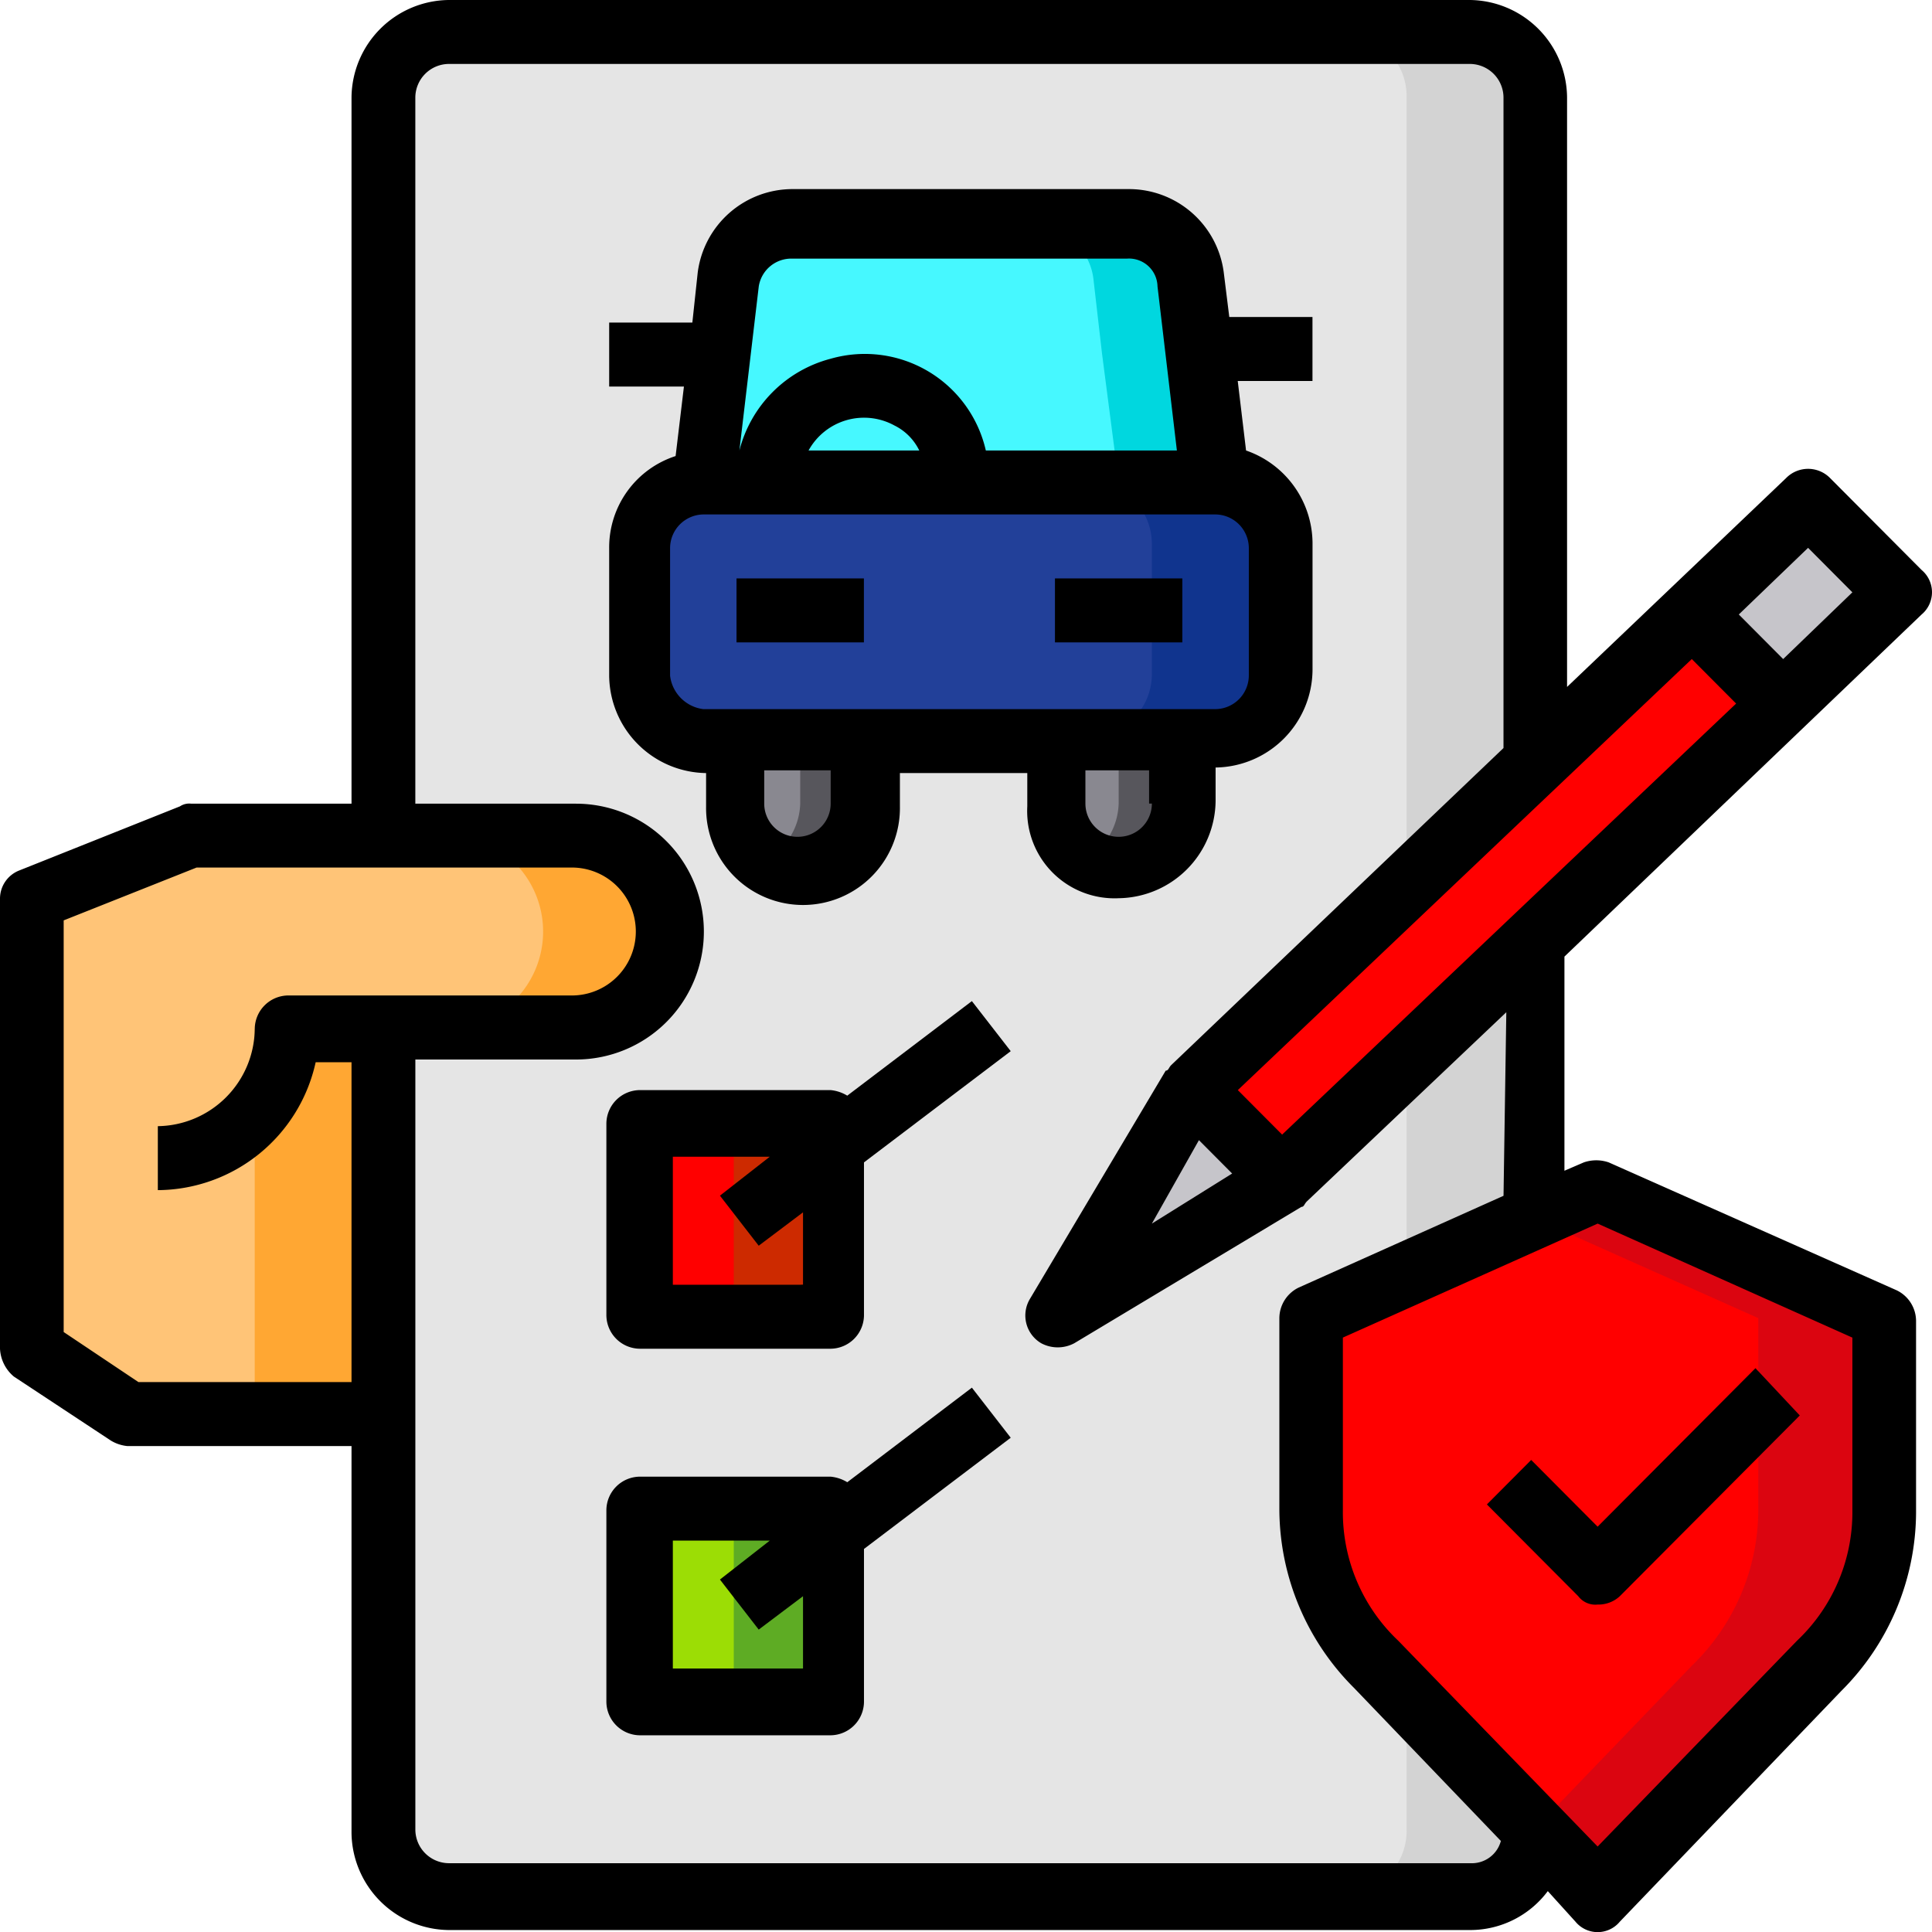 <svg xmlns="http://www.w3.org/2000/svg" width="72" height="72" viewBox="0 0 72 72"><defs><style>.a{fill:#e5e5e5;}.b{fill:#d3d3d3;}.c{fill:#c6c5ca;}.d{fill:red;}.e{fill:#224099;}.f{fill:#10348e;}.g{fill:#46f8ff;}.h{fill:#00d7df;}.i{fill:#898890;}.j{fill:#57565c;}.k{fill:#9cdd05;}.l{fill:#5eac24;}.m{fill:#cd2a00;}.n{fill:#ffc477;}.o{fill:#ffa733;}.p{fill:#db0510;}</style></defs><g transform="translate(0 -1.8)"><path class="a" d="M16.273,3H54.35a2.34,2.34,0,0,1,2.373,2.384V69.948a2.34,2.34,0,0,1-2.373,2.384H16.273A2.34,2.34,0,0,1,13.9,69.948V5.384A2.34,2.34,0,0,1,16.273,3Z" transform="translate(0.443 0.044)"/><path class="b" d="M55.62,5.384V69.948a2.34,2.34,0,0,1-2.373,2.384H48.5a2.34,2.34,0,0,0,2.373-2.384V5.384A2.34,2.34,0,0,0,48.5,3h4.747A2.34,2.34,0,0,1,55.62,5.384Z" transform="translate(1.547 0.044)"/><path class="c" d="M68.839,23.22l-4.334,4.145L61.1,23.945,65.434,19.8Z" transform="translate(1.948 0.654)"/><path class="d" d="M68.763,49.367v7.151a8.271,8.271,0,0,1-2.477,5.8l-8.255,8.6-2.373-2.487-5.882-6.114a8.088,8.088,0,0,1-2.477-5.8V49.367L58.032,44.6Z" transform="translate(1.508 1.556)"/><path class="d" d="M46.405,44.938,43,41.621,61.677,23.9l3.405,3.42Z" transform="translate(1.371 0.803)"/><path class="c" d="M46.561,44.316,38.1,49.394,43.156,41Z" transform="translate(1.215 1.425)"/><path class="e" d="M25.473,19.1h19.09a2.34,2.34,0,0,1,2.373,2.384v4.767a2.34,2.34,0,0,1-2.373,2.384H25.473A2.34,2.34,0,0,1,23.1,26.251V21.484A2.406,2.406,0,0,1,25.473,19.1Z" transform="translate(0.737 0.629)"/><path class="f" d="M46.42,21.484v4.767a2.34,2.34,0,0,1-2.373,2.384H39.3a2.34,2.34,0,0,0,2.373-2.384V21.484A2.34,2.34,0,0,0,39.3,19.1h4.747A2.478,2.478,0,0,1,46.42,21.484Z" transform="translate(1.253 0.629)"/><path class="g" d="M43.871,14.667l.619,4.767H35a3.612,3.612,0,1,0-7.223,0H25.4l.619-4.767.31-2.694A2.282,2.282,0,0,1,28.7,9.9H41.188a2.441,2.441,0,0,1,2.373,2.073Z" transform="translate(0.81 0.294)"/><path class="h" d="M44.114,19.434H40.5l-.619-4.767-.31-2.694A2.282,2.282,0,0,0,37.2,9.9h3.612a2.441,2.441,0,0,1,2.373,2.073l.31,2.694Z" transform="translate(1.186 0.294)"/><path class="i" d="M42.847,28.4v2.384a2.373,2.373,0,1,1-4.747,0V28.4h4.747Z" transform="translate(1.215 0.967)"/><path class="g" d="M34.82,19.227H27.7a3.561,3.561,0,1,1,7.12,0Z" transform="translate(0.883 0.502)"/><path class="i" d="M31.347,28.4v2.384a2.373,2.373,0,1,1-4.747,0V28.4h4.747Z" transform="translate(0.848 0.967)"/><path class="j" d="M42.812,28.4v2.384a2.34,2.34,0,0,1-2.373,2.384,2.738,2.738,0,0,1-1.238-.311,2.49,2.49,0,0,0,1.238-2.073V28.4h2.373Z" transform="translate(1.25 0.967)"/><path class="j" d="M31.312,28.4v2.384a2.34,2.34,0,0,1-2.373,2.384,2.738,2.738,0,0,1-1.238-.311,2.49,2.49,0,0,0,1.238-2.073V28.4h2.373Z" transform="translate(0.883 0.967)"/><path class="k" d="M23.1,56.1h7.12v7.151H23.1Z" transform="translate(0.737 1.973)"/><path class="l" d="M26.6,56.1h3.508v7.151H26.5V56.1Z" transform="translate(0.845 1.973)"/><path class="d" d="M23.1,42.2h7.12v7.151H23.1Z" transform="translate(0.737 1.468)"/><path class="m" d="M26.6,42.2h3.508v7.151H26.5V42.2Z" transform="translate(0.845 1.468)"/><path class="n" d="M24.937,35.427a3.664,3.664,0,0,1-3.612,3.627H14.2V53.46H4.712L1.1,51.076V34.184L7.085,31.8H21.428A3.576,3.576,0,0,1,24.937,35.427Z" transform="translate(0.035 1.09)"/><path class="o" d="M9.2,38.8h4.747V53.205H9.2Z" transform="translate(0.293 1.345)"/><path class="o" d="M24.458,35.427a3.664,3.664,0,0,1-3.612,3.627H16.1a3.627,3.627,0,0,0,0-7.254h4.747A3.6,3.6,0,0,1,24.458,35.427Z" transform="translate(0.513 1.09)"/><path class="p" d="M68.5,49.367v7.151a8.271,8.271,0,0,1-2.477,5.8L60.043,68.54l-2.27,2.384L55.71,68.747l-.31-.311,5.882-6.114a8.088,8.088,0,0,0,2.477-5.8V49.367L55.4,45.636,57.773,44.6Z" transform="translate(1.767 1.556)"/><path d="M26.6,22.6h4.747v2.384H26.6Z" transform="translate(0.848 0.756)"/><path d="M38.1,22.6h4.747v2.384H38.1Z" transform="translate(1.215 0.756)"/><path d="M40.987,35.027A3.664,3.664,0,0,0,44.6,31.4V30.156a3.664,3.664,0,0,0,3.612-3.627V21.762a3.676,3.676,0,0,0-2.477-3.42l-.31-2.591H48.21V13.367h-3.1l-.206-1.658A3.563,3.563,0,0,0,41.4,8.6H28.81A3.563,3.563,0,0,0,25.3,11.709L25.1,13.574H22v2.384h2.786l-.31,2.591A3.577,3.577,0,0,0,22,21.969v4.767a3.664,3.664,0,0,0,3.612,3.627v1.244a3.612,3.612,0,1,0,7.223,0V30.363h4.747v1.244A3.255,3.255,0,0,0,40.987,35.027ZM42.225,31.5a1.238,1.238,0,1,1-2.477,0V30.26h2.373V31.5ZM28.81,11.191H41.3a1.062,1.062,0,0,1,1.135,1.036l.722,6.114h-7.12a4.624,4.624,0,0,0-5.779-3.42,4.753,4.753,0,0,0-3.405,3.42h0l.722-6.114a1.227,1.227,0,0,1,1.238-1.036Zm4.747,7.151H29.43a2.36,2.36,0,0,1,3.2-.933A2.029,2.029,0,0,1,33.557,18.342ZM24.27,26.736V21.969a1.258,1.258,0,0,1,1.238-1.244H44.6a1.257,1.257,0,0,1,1.238,1.244v4.767A1.258,1.258,0,0,1,44.6,27.98H25.508a1.426,1.426,0,0,1-1.238-1.244ZM30.255,31.5a1.238,1.238,0,1,1-2.477,0V30.26h2.477Z" transform="translate(0.702 0.247)"/><path d="M30.877,41.324a1.462,1.462,0,0,0-.619-.207h-7.12A1.257,1.257,0,0,0,21.9,42.36v7.151a1.258,1.258,0,0,0,1.238,1.244h7.12A1.257,1.257,0,0,0,31.5,49.511v-5.7l5.469-4.145L35.521,37.8Zm-1.754,7.047H24.377V43.6h3.612l-1.857,1.451,1.445,1.865,1.651-1.244v2.694Z" transform="translate(0.698 1.308)"/><path d="M35.521,51.7l-4.643,3.524a1.462,1.462,0,0,0-.619-.207h-7.12A1.257,1.257,0,0,0,21.9,56.26v7.151a1.258,1.258,0,0,0,1.238,1.244h7.12A1.257,1.257,0,0,0,31.5,63.411v-5.7l5.469-4.145Zm-6.4,10.467H24.377V57.4h3.612l-1.857,1.451,1.445,1.865,1.651-1.244v2.694Z" transform="translate(0.698 1.814)"/><path d="M71.613,24.7a1.082,1.082,0,0,0,0-1.658h0l-3.405-3.42a1.149,1.149,0,0,0-1.651,0L58.4,27.4V5.427A3.664,3.664,0,0,0,54.793,1.8H16.717A3.664,3.664,0,0,0,13.1,5.427V31.75H7.12a.618.618,0,0,0-.413.1L.722,34.238A1.127,1.127,0,0,0,0,35.274V52.063A1.441,1.441,0,0,0,.516,53.1l3.612,2.384a1.462,1.462,0,0,0,.619.207H13.1V70.1a3.664,3.664,0,0,0,3.612,3.627H54.793a3.611,3.611,0,0,0,2.889-1.451l1.032,1.14a1.071,1.071,0,0,0,1.651,0h0l8.255-8.6a9.444,9.444,0,0,0,2.786-6.633V51.026a1.275,1.275,0,0,0-.722-1.14L59.953,45.119a1.426,1.426,0,0,0-.929,0l-.722.311V37.45ZM44.681,44.29l1.238,1.244L42.927,47.4Zm3.1-.207-1.651-1.658L63.048,26.361,64.7,28.02ZM67.382,22.216l1.651,1.658-2.58,2.487L64.8,24.7ZM5.159,53.306,2.373,51.441V36.1l4.953-1.969H21.36a2.384,2.384,0,0,1,0,4.767H10.732a1.257,1.257,0,0,0-1.238,1.244,3.664,3.664,0,0,1-3.612,3.627v2.384a6.063,6.063,0,0,0,5.882-4.767H13.1V53.306ZM59.54,47.4l9.493,4.249v6.425a6.589,6.589,0,0,1-2.064,4.871l-7.43,7.669-7.43-7.669h0a6.589,6.589,0,0,1-2.064-4.871V51.648Zm-3.508-1.036L48.4,49.783a1.275,1.275,0,0,0-.722,1.14v7.151a9.444,9.444,0,0,0,2.786,6.633l5.469,5.7a1.119,1.119,0,0,1-1.135.829H16.717a1.257,1.257,0,0,1-1.238-1.244V41.285h5.985a4.767,4.767,0,0,0,0-9.534H15.478V5.427a1.258,1.258,0,0,1,1.238-1.244H54.793a1.257,1.257,0,0,1,1.238,1.244v24.25L43.649,41.492c-.1.1-.1.207-.206.207l-5.056,8.5a1.2,1.2,0,0,0,.413,1.658,1.311,1.311,0,0,0,1.238,0L48.5,46.777c.1,0,.1-.1.206-.207l7.43-7.047Z" transform="translate(0 0)"/><path d="M57.828,59.809a1.169,1.169,0,0,0,.826-.311l6.707-6.736L63.709,51l-5.882,5.907L55.351,54.42,53.7,56.078l3.405,3.42a.8.8,0,0,0,.722.311Z" transform="translate(1.712 1.788)"/></g></svg>